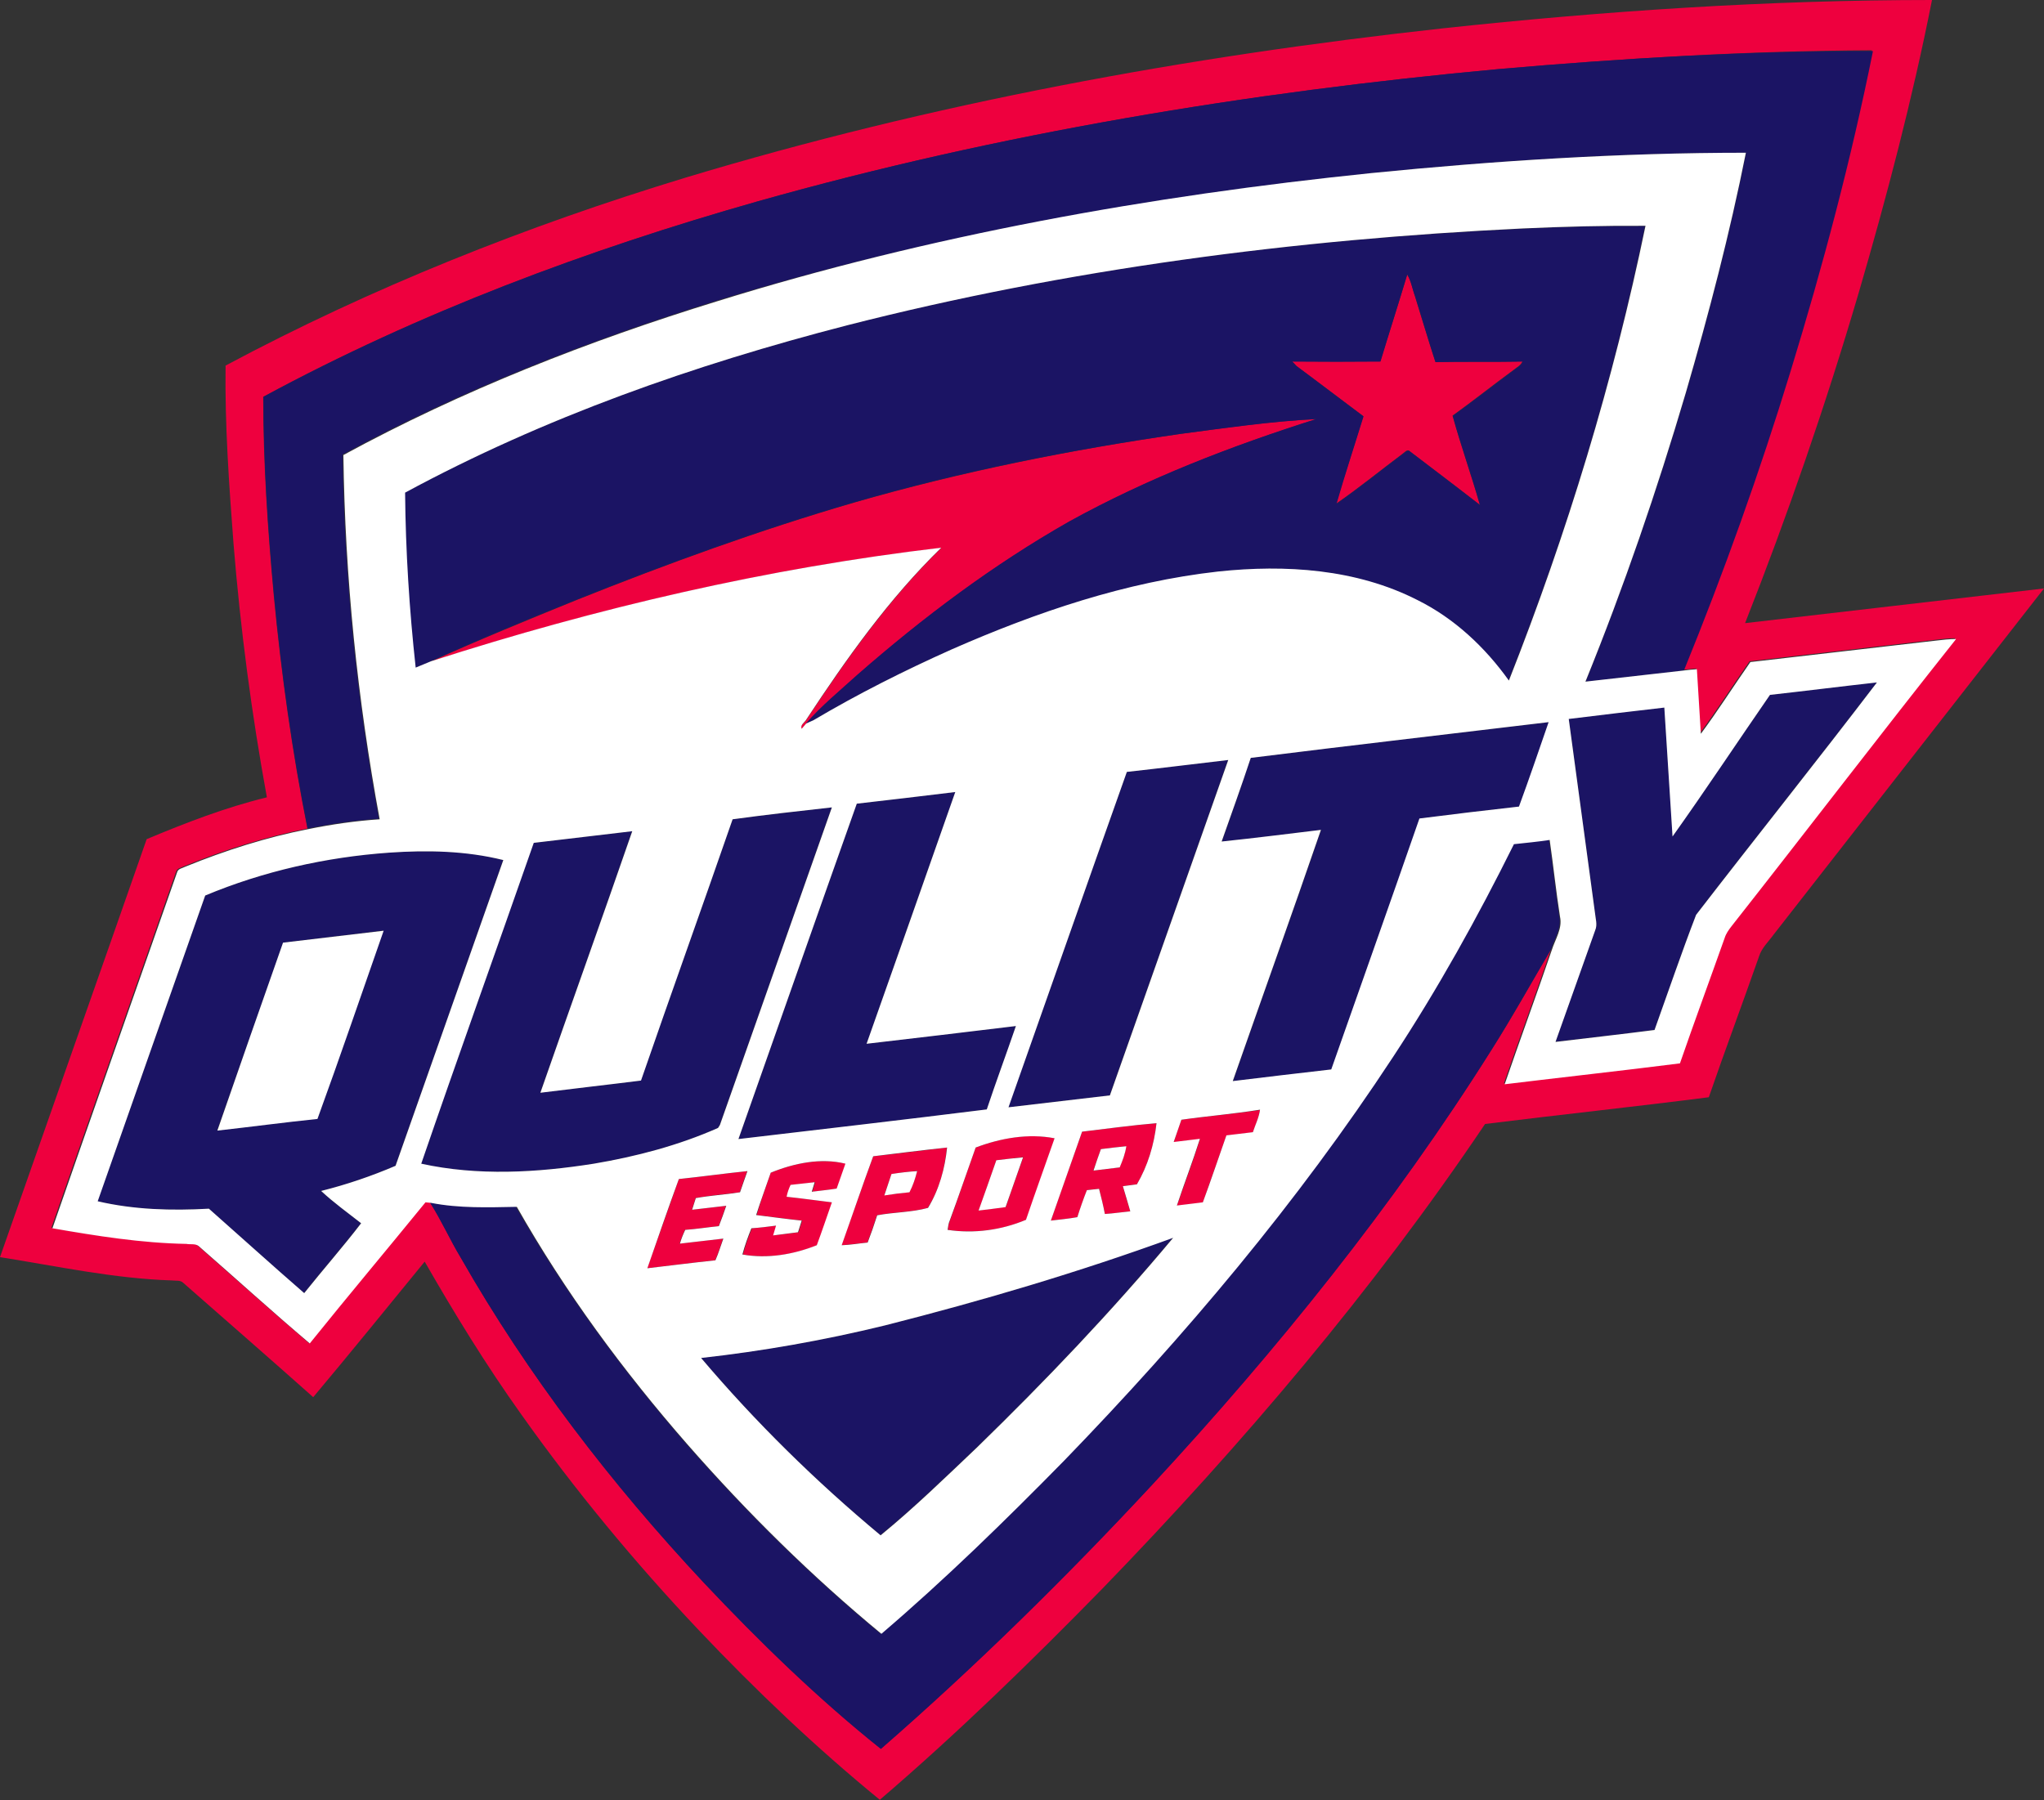 <?xml version="1.0" encoding="utf-8"?>
<svg xmlns="http://www.w3.org/2000/svg" xmlns:xlink="http://www.w3.org/1999/xlink" version="1.1" id="Layer_1" x="0px" y="0px" viewBox="316 79.9 772 680" style="enable-background:new 316 79.9 772 680;">
<rect x="316" y="79.9" width="772" height="680" fill="#333333" stroke="none"/>
<style type="text/css">
	.st0{fill:#EE003E;}
	.st1{fill:#1B1464;}
	.st2{fill:#FFFFFF;}
</style>
<g id="_x23_ee003eff">
	<path class="st0" d="M861,90.6C922.4,84,984,79.9,1045.7,79.9c-7.4,37.4-17.1,74.4-27.8,111c-12.4,42.1-26.7,83.6-42.8,124.4&#xD;&#xA;		c37.6-4.4,75.3-8.7,112.9-13.1c-34,43.5-68,87.1-102,130.6c-2,2.8-4.7,5.2-5.7,8.6c-6.2,17.7-12.8,35.3-18.9,53&#xD;&#xA;		c-28.1,3.6-56.4,6.6-84.5,10.1c-42.4,63-91.8,121.1-144.6,175.6c-27,27.6-54.7,54.6-84,79.7c-24.2-19.8-46.8-41.3-68.3-64&#xD;&#xA;		c-24.2-25.6-46.8-52.9-67.2-81.7c-13.2-18.5-25.1-37.9-36.4-57.6c-14,17.1-27.9,34.3-42.1,51.2c-16.3-14.5-32.7-28.8-49.1-43.2&#xD;&#xA;		c-1.1-1.1-2.9-0.7-4.3-0.9c-21.9-0.7-43.4-5.4-64.9-8.8c18.4-52.6,37-105.2,55.4-157.9c14.8-6.2,29.8-12,45.4-15.8&#xD;&#xA;		c-5.8-31.7-10-63.7-12.6-95.8c-1.7-22.4-3.3-44.9-3-67.3c55.2-29.5,113.6-52.7,173.4-70.9C667.9,118.9,764.2,101.2,861,90.6&#xD;&#xA;		 M882,106c-94.5,8.7-188.6,24.2-280,50c-64.4,18.3-127.6,41.9-186.6,73.8c0,25.1,1.7,50.1,4,75.1c2.8,29.5,6.9,58.9,12.7,88&#xD;&#xA;		c-16,3.2-31.5,8.1-46.5,14.2c-1.1,0.6-2.7,0.7-3.1,2.1c-15.7,44.9-31.5,89.6-47.1,134.5c16.8,2.9,33.6,5.6,50.6,5.9&#xD;&#xA;		c1.5,0.2,3.3-0.3,4.6,0.8c14,12.2,27.8,24.7,42,36.8c14.4-17.9,29.2-35.5,43.7-53.3c0.5,0.1,1.6,0.2,2.1,0.2&#xD;&#xA;		c4.3,6.7,7.5,14,11.6,20.8c25.4,44.6,56.9,85.5,91.9,122.9c21,22.2,42.9,43.6,66.8,62.7c35.9-31.3,69.8-64.8,102.3-99.6&#xD;&#xA;		c47.3-51.1,91.3-105.6,128.4-164.6c7.9-12.3,15-25.2,22.4-37.8c-5.7,16.9-12,33.7-17.8,50.7c22.1-2.7,44.2-5.1,66.2-7.9&#xD;&#xA;		c5.5-15.8,11.3-31.6,16.9-47.4c0.5-1.6,1.5-3,2.5-4.3c28.4-36.1,56.4-72.6,84.9-108.6c-2.6,0-5.1,0.3-7.6,0.6&#xD;&#xA;		c-23.4,2.7-46.7,5.4-70.1,8.1c-6.3,9-12.2,18.3-18.7,27.1c-0.5-8.1-1-16.2-1.5-24.4c-1.7,0.2-3.3,0.4-5,0.5&#xD;&#xA;		c15.1-37.1,28.6-74.8,40.3-113.1c12.2-39.8,22.9-80,31.1-120.9C976.1,99.1,929,101.9,882,106z"/>
	<path class="st0" d="M847.5,183.6c1.5,2.5,2,5.5,2.9,8.2c2.6,8.3,5,16.5,7.7,24.8c11-0.2,21.9,0.1,32.9-0.2&#xD;&#xA;		c-0.6,1.5-2.1,2.2-3.3,3.2c-7.8,5.7-15.3,11.7-23.1,17.3c3.1,11.3,7.1,22.4,10.3,33.7c-8.7-6.8-17.6-13.5-26.4-20.2&#xD;&#xA;		c-1-1.1-2.1,0.5-2.9,1c-8.3,6.2-16.3,12.8-24.9,18.7c3.2-11.1,6.9-22,10.2-33c-8.4-6.3-16.8-12.7-25.3-19c-0.4-0.4-1.2-1.2-1.6-1.7&#xD;&#xA;		c11.1,0.1,22.2,0.1,33.3,0C840.7,205.5,844.2,194.6,847.5,183.6z"/>
	<path class="st0" d="M762,243.8c17-2.3,34.1-4.8,51.3-5.6c-32.1,10.1-63.8,22.4-93.3,38.7c-28.7,16.3-55.2,36.2-80,57.9&#xD;&#xA;		c-6.6,6.1-13.7,11.7-19.5,18.5c-0.4,0.5-1.3,1.5-1.7,2c-0.8-1.5,1.2-2.4,1.8-3.6c15.2-22.9,31.2-45.6,50.9-64.8&#xD;&#xA;		c-65.5,7.6-130,22.7-192.7,42.9c18.1-8.2,36.5-15.7,54.9-23.2c34.5-13.8,69.4-26.5,105.1-36.9C679.1,258.1,720.4,249.8,762,243.8z"/>
	<path class="st0" d="M762.2,502.9c9.9-1.4,19.8-2.2,29.7-3.7c-0.4,3-1.8,5.7-2.7,8.5c-3.3,0.4-6.7,0.8-10,1.2&#xD;&#xA;		c-3,8.4-5.9,16.9-8.9,25.3c-3.3,0.4-6.6,0.8-9.8,1.2c2.9-8.4,6.1-16.7,8.7-25.2c-3.3,0.4-6.6,0.8-9.9,1.2&#xD;&#xA;		C760.2,508.5,761.2,505.7,762.2,502.9z"/>
	<path class="st0" d="M724.7,507.4c9.3-1.1,18.7-2.4,28.1-3.2c-0.9,8.1-3.3,16.1-7.4,23.1c-1.8,0.2-3.5,0.4-5.3,0.7&#xD;&#xA;		c0.9,3.2,1.8,6.4,2.8,9.5c-3.2,0.4-6.4,0.8-9.6,1c-0.6-3.2-1.4-6.3-2.2-9.5c-1.5,0.1-3,0.3-4.6,0.5c-1.3,3.4-2.5,6.8-3.6,10.2&#xD;&#xA;		c-3.3,0.6-6.7,0.9-10,1.3C716.7,529.8,720.8,518.6,724.7,507.4 M731.8,514c-1,2.7-1.9,5.4-2.9,8.1c3.3-0.4,6.6-0.8,9.9-1.2&#xD;&#xA;		c1.1-2.6,2.2-5.2,2.5-8C738.2,513.2,735,513.6,731.8,514z"/>
	<path class="st0" d="M684.5,513.4c9.4-3.6,19.8-5.5,29.9-3.5c-3.6,10.3-7.2,20.5-10.8,30.8c-9.3,3.9-19.6,5.3-29.6,3.8&#xD;&#xA;		c0.1-1.2,0.3-2.4,0.8-3.5C678.1,531.8,681.2,522.6,684.5,513.4 M692.3,518.2c-2.2,6.3-4.4,12.6-6.6,18.9c3.4-0.4,6.8-0.8,10.2-1.3&#xD;&#xA;		c2.1-6.3,4.4-12.5,6.6-18.8C699,517.4,695.7,517.8,692.3,518.2z"/>
	<path class="st0" d="M645.8,516.7c9.3-1,18.5-2.2,27.8-3.3c-0.7,8-2.9,16-7.2,22.8c-6.1,1.7-12.8,1.5-19.2,2.8&#xD;&#xA;		c-1.1,3.5-2.3,6.9-3.6,10.3c-3.3,0.3-6.5,0.8-9.8,1C637.9,539.1,641.7,527.8,645.8,516.7 M652.7,523.4c-0.9,2.7-1.8,5.3-2.7,8&#xD;&#xA;		c3.2-0.4,6.3-0.8,9.5-1.2c1.3-2.5,2.2-5.3,2.9-8C659.2,522.5,655.9,522.9,652.7,523.4z"/>
	<path class="st0" d="M607.1,522.9c8.8-3.6,19-5.7,28.4-3.4c-1.2,3.1-2.3,6.2-3.3,9.4c-3.1,0.5-6.3,0.8-9.4,1.2&#xD;&#xA;		c0.3-0.9,0.8-2.7,1.1-3.6c-3,0.4-6.1,0.8-9.1,1c-0.6,1.5-1.2,2.9-1.5,4.5c5.7,0.6,11.4,1.4,17.1,2.1c-1.9,5.4-3.7,10.8-5.7,16.2&#xD;&#xA;		c-8.8,3.5-18.6,5.2-28.1,3.5c0.9-3.4,2.1-6.7,3.4-9.9c3.1-0.2,6.2-0.7,9.3-1c-0.3,0.9-0.8,2.8-1.1,3.7c3.1-0.4,6.2-0.8,9.4-1.2&#xD;&#xA;		c0.4-1.5,0.9-2.9,1.4-4.4c-5.7-0.6-11.4-1.4-17.2-2.1C603.3,533.5,605.3,528.3,607.1,522.9z"/>
	<path class="st0" d="M572.4,525.3c8.6-0.9,17.2-2.1,25.8-3c-1,2.7-1.9,5.3-2.8,8c-5.5,0.8-11.1,1.1-16.7,2.2&#xD;&#xA;		c-0.4,1.5-0.9,2.9-1.4,4.4c4.3-0.5,8.6-1,12.9-1.5c-0.9,2.6-1.8,5.2-2.8,7.7c-4.2,0.4-8.5,1.1-12.7,1.4c-0.8,1.7-1.5,3.4-2,5.2&#xD;&#xA;		c5.5-0.7,10.9-1.3,16.4-1.9c-1,2.8-1.8,5.6-3,8.2c-8.6,0.9-17.1,2-25.7,3C564.5,547.8,568.4,536.5,572.4,525.3z"/>
</g>
<g id="_x23_1b1464ff">
	<path class="st1" d="M882,106c47-4.1,94.2-6.9,141.4-6.8c-8.2,40.8-18.9,81.1-31.1,120.9c-11.7,38.3-25.2,76-40.3,113.1&#xD;&#xA;		c-12.4,1.4-24.8,2.8-37.1,4.2c14.4-35.7,27-72.1,37.9-109.1c8.7-29.9,16.6-60.1,22.7-90.7c-47.3-0.1-94.5,3-141.6,7.7&#xD;&#xA;		c-83.6,8.7-166.9,23.6-247.3,48.2c-48.7,15.1-96.4,33.7-141.2,58.1c0.6,46.2,5.3,92.2,13.7,137.6c-9,0.6-18,1.9-26.9,3.7&#xD;&#xA;		c-5.8-29.1-9.9-58.5-12.7-88c-2.3-24.9-4-50-4-75.1c59-31.9,122.2-55.5,186.6-73.8C693.4,130.2,787.5,114.7,882,106z"/>
	<path class="st1" d="M635.9,202.8c83.4-21.3,169.2-32.5,255.1-36.5c15.4-0.7,30.9-1.1,46.3-1c-12,58.6-29.6,116.2-51.6,171.8&#xD;&#xA;		c-9-12.6-20.6-23.5-34.5-30.4c-23-11.8-49.9-13.6-75.3-10.8c-34.9,3.9-68.6,15.4-100.6,29.4c-17.9,8-35.4,16.8-52.3,26.8&#xD;&#xA;		c-0.7,0.3-2,0.9-2.7,1.2c5.9-6.8,12.9-12.5,19.5-18.5c24.8-21.7,51.3-41.6,80-57.9c29.5-16.3,61.2-28.5,93.3-38.7&#xD;&#xA;		c-17.2,0.9-34.3,3.4-51.3,5.6c-41.6,6-82.9,14.2-123.3,25.9c-35.7,10.4-70.6,23.1-105.1,36.9c-18.4,7.4-36.8,15-54.9,23.2&#xD;&#xA;		c-1.9,0.9-3.9,1.6-5.8,2.4c-2.3-22-3.8-44-4-66.1C521.5,237.6,578.2,217.7,635.9,202.8 M847.5,183.6c-3.3,11-6.8,21.9-10.1,32.9&#xD;&#xA;		c-11.1,0.1-22.2,0.1-33.3,0c0.4,0.4,1.2,1.2,1.6,1.7c8.5,6.3,16.8,12.7,25.3,19c-3.4,11-7,21.9-10.2,33&#xD;&#xA;		c8.5-5.9,16.6-12.5,24.9-18.7c0.9-0.5,1.9-2,2.9-1c8.8,6.7,17.6,13.4,26.4,20.2c-3.2-11.3-7.2-22.4-10.3-33.7&#xD;&#xA;		c7.8-5.6,15.4-11.6,23.1-17.3c1.2-0.9,2.7-1.7,3.3-3.2c-11,0.2-21.9,0-32.9,0.2c-2.7-8.2-5.1-16.5-7.7-24.8&#xD;&#xA;		C849.4,189.1,849,186.1,847.5,183.6z"/>
	<path class="st1" d="M984.5,342.4c13.5-1.6,26.9-3.2,40.4-4.8c-22.5,29.4-45.7,58.4-68.3,87.8c-5.6,14.4-10.5,29-15.7,43.5&#xD;&#xA;		c-12.4,1.7-24.9,3-37.4,4.5c5-14.1,10-28.1,15-42.2c0.9-2.1,0.1-4.4-0.1-6.6c-3.3-24.4-6.6-48.8-9.9-73.2c12-1.4,24-2.9,36.1-4.3&#xD;&#xA;		c1,16.2,2.2,32.4,3.1,48.7C960.2,378.3,972.1,360.2,984.5,342.4z"/>
	<path class="st1" d="M788.4,366.2c37.5-4.7,75.1-9,112.6-13.5c-3.7,10.6-7.3,21.3-11.2,31.9c-12.5,1.4-25.1,2.9-37.6,4.5&#xD;&#xA;		c-11,31.6-22.2,63.2-33.3,94.8c-12.4,1.5-24.8,3-37.2,4.4c11-31.6,22.4-63.2,33.3-94.9c-12.5,1.5-25,3.1-37.5,4.4&#xD;&#xA;		C781.2,387.3,784.9,376.8,788.4,366.2z"/>
	<path class="st1" d="M741.6,371.5c12.7-1.5,25.5-3,38.2-4.5c-14.9,42.2-29.8,84.4-44.7,126.7c-12.8,1.5-25.5,3-38.3,4.5&#xD;&#xA;		C711.8,456,726.6,413.7,741.6,371.5z"/>
	<path class="st1" d="M639.6,383.5c12.4-1.4,24.8-2.9,37.2-4.4c-11.2,31.7-22.4,63.4-33.5,95.1c18.8-2.2,37.6-4.5,56.4-6.7&#xD;&#xA;		c-3.6,10.5-7.5,21-11,31.5c-31.2,4-62.5,7.5-93.8,11.2C609.8,468,624.6,425.7,639.6,383.5z"/>
	<path class="st1" d="M592.7,389.4c12.4-1.7,24.9-3,37.4-4.5c-14.1,40-28.2,80-42.3,120c-0.2,0.3-0.5,0.8-0.7,1.1&#xD;&#xA;		c-14.9,6.6-30.8,10.8-46.9,13.5c-21.5,3.4-43.8,4.7-65.2,0c13.8-40.5,28.4-80.8,42.5-121.2c12.4-1.5,24.8-2.9,37.2-4.4&#xD;&#xA;		c-11.4,33-23.2,65.9-34.7,98.8c12.7-1.6,25.4-3,38-4.6C569.5,455.1,581.3,422.3,592.7,389.4z"/>
	<path class="st1" d="M887.5,398.6c4.5-0.5,9-0.9,13.5-1.6c1.5,9.6,2.4,19.3,3.9,29c1,4.5-1.8,8.5-3.1,12.6&#xD;&#xA;		c-7.5,12.6-14.6,25.4-22.4,37.8c-37.1,59-81.1,113.5-128.4,164.6c-32.4,34.9-66.4,68.3-102.3,99.6c-23.9-19.1-45.9-40.5-66.8-62.7&#xD;&#xA;		c-35-37.4-66.5-78.4-91.9-122.9c-4.1-6.8-7.3-14.1-11.6-20.8c10.7,2.1,21.6,1.7,32.4,1.5c18.3,32.1,40.3,62,64.5,89.8&#xD;&#xA;		c22.5,25.7,46.9,49.8,73.2,71.5c24.1-20.6,46.8-42.8,69-65.4c45.7-47.2,88.3-97.6,124.3-152.6C858.9,453.2,873.8,426.1,887.5,398.6&#xD;&#xA;		z"/>
	<path class="st1" d="M393.5,418.2c22-9.2,45.6-14.5,69.4-16.2c14.4-1,29.1-0.8,43.1,2.8c-13.5,38.5-27.1,77-40.7,115.5&#xD;&#xA;		c-9.1,3.9-18.5,7.1-28.1,9.5c4.7,4.4,10.1,8.2,15.1,12.2c-7,9-14.5,17.5-21.5,26.4c-12.1-10.5-24-21.3-36-31.9&#xD;&#xA;		c-14,0.8-28.2,0.4-42-2.8C366.4,495.1,380,456.7,393.5,418.2 M422.9,436c-8.3,23.6-16.6,47.3-24.9,70.9c12.6-1.3,25.2-3.1,37.8-4.4&#xD;&#xA;		c8.6-23.6,16.7-47.4,25-71.1C448.2,433,435.6,434.4,422.9,436z"/>
	<path class="st1" d="M650.2,580.6c36.8-9.3,73.2-20.1,108.8-33.2c-23.2,27.8-48.2,54.1-74.2,79.3c-11.9,11.3-23.6,22.7-36.3,33.1&#xD;&#xA;		c-24.4-20.3-47.2-42.7-67.8-67C604.1,590.3,627.3,586.2,650.2,580.6z"/>
</g>
<g id="_x23_ffffffff">
	<path class="st2" d="M833.8,145.3c47-4.7,94.3-7.7,141.6-7.7c-6.1,30.6-14,60.8-22.7,90.7c-10.9,36.9-23.4,73.4-37.9,109.1&#xD;&#xA;		c12.4-1.4,24.8-2.8,37.1-4.2c1.6-0.2,3.3-0.4,5-0.5c0.5,8.1,1,16.2,1.5,24.4c6.5-8.8,12.4-18.1,18.7-27.1&#xD;&#xA;		c23.4-2.7,46.7-5.4,70.1-8.1c2.5-0.3,5-0.6,7.6-0.6c-28.6,36-56.5,72.5-84.9,108.6c-1,1.3-2,2.7-2.5,4.3&#xD;&#xA;		c-5.6,15.8-11.4,31.5-16.9,47.4c-22,2.8-44.1,5.2-66.2,7.9c5.8-16.9,12-33.7,17.8-50.7c1.3-4.1,4.1-8.2,3.1-12.6&#xD;&#xA;		c-1.5-9.6-2.5-19.3-3.9-29c-4.5,0.7-9,1.1-13.5,1.6c-13.7,27.6-28.7,54.6-45.6,80.3c-36.1,55-78.6,105.4-124.3,152.6&#xD;&#xA;		c-22.2,22.6-44.9,44.8-69,65.4c-26.3-21.7-50.7-45.8-73.2-71.5c-24.3-27.8-46.3-57.7-64.5-89.8c-10.8,0.2-21.7,0.6-32.4-1.5&#xD;&#xA;		c-0.5,0-1.6-0.2-2.1-0.2c-14.5,17.8-29.3,35.4-43.7,53.3c-14.2-12-28-24.6-42-36.8c-1.3-1-3.1-0.5-4.6-0.8c-17-0.3-33.9-3-50.6-5.9&#xD;&#xA;		c15.6-44.9,31.4-89.7,47.1-134.5c0.4-1.4,2-1.5,3.1-2.1c15-6.1,30.6-11.1,46.5-14.2c8.9-1.8,17.8-3.1,26.9-3.7&#xD;&#xA;		c-8.4-45.4-13.1-91.4-13.7-137.6c44.8-24.4,92.5-43.1,141.2-58.1C666.9,168.8,750.1,153.9,833.8,145.3 M635.9,202.8&#xD;&#xA;		C578.2,217.7,521.5,237.6,469,266c0.2,22.1,1.6,44.2,4,66.1c1.9-0.8,3.9-1.6,5.8-2.4c62.7-20.2,127.2-35.2,192.7-42.9&#xD;&#xA;		c-19.8,19.3-35.8,41.9-50.9,64.8c-0.6,1.2-2.5,2.1-1.8,3.6c0.4-0.5,1.3-1.5,1.7-2c0.7-0.3,2-0.9,2.7-1.2&#xD;&#xA;		c16.9-10,34.4-18.8,52.3-26.8c32.1-14.1,65.7-25.5,100.6-29.4c25.4-2.7,52.2-1,75.3,10.8c13.9,6.9,25.5,17.8,34.5,30.4&#xD;&#xA;		c22-55.7,39.5-113.2,51.6-171.8c-15.5-0.1-30.9,0.3-46.3,1C805.1,170.3,719.3,181.5,635.9,202.8 M984.5,342.4&#xD;&#xA;		c-12.3,17.8-24.2,35.8-36.8,53.5c-1-16.2-2.1-32.5-3.1-48.7c-12,1.4-24.1,2.8-36.1,4.3c3.3,24.4,6.6,48.8,9.9,73.2&#xD;&#xA;		c0.2,2.2,1,4.5,0.1,6.6c-5,14-10,28.1-15,42.2c12.5-1.5,24.9-2.9,37.4-4.5c5.2-14.5,10.2-29.2,15.7-43.5&#xD;&#xA;		c22.6-29.3,45.8-58.3,68.3-87.8C1011.4,339.2,998,340.9,984.5,342.4 M788.4,366.2c-3.5,10.6-7.3,21.1-11,31.6&#xD;&#xA;		c12.5-1.3,25-2.9,37.5-4.4c-10.9,31.7-22.2,63.2-33.3,94.9c12.4-1.5,24.8-3,37.2-4.4c11.1-31.6,22.3-63.1,33.3-94.8&#xD;&#xA;		c12.5-1.6,25.1-3.1,37.6-4.5c3.9-10.6,7.5-21.2,11.2-31.9C863.5,357.2,826,361.5,788.4,366.2 M741.6,371.5&#xD;&#xA;		c-15,42.2-29.8,84.5-44.7,126.7c12.8-1.5,25.5-3,38.3-4.5c14.9-42.2,29.8-84.5,44.7-126.7C767.1,368.5,754.3,370.1,741.6,371.5&#xD;&#xA;		 M639.6,383.5c-15,42.2-29.8,84.5-44.7,126.7c31.3-3.7,62.6-7.3,93.8-11.2c3.5-10.5,7.4-21,11-31.5c-18.8,2.3-37.6,4.5-56.4,6.7&#xD;&#xA;		c11.2-31.7,22.4-63.4,33.5-95.1C664.4,380.6,652,382.1,639.6,383.5 M592.7,389.4c-11.4,32.9-23.2,65.7-34.6,98.7&#xD;&#xA;		c-12.7,1.6-25.3,3-38,4.6c11.5-33,23.3-65.8,34.7-98.8c-12.4,1.5-24.8,2.9-37.2,4.4c-14.1,40.4-28.6,80.7-42.5,121.2&#xD;&#xA;		c21.4,4.7,43.7,3.4,65.2,0c16-2.7,32-6.9,46.9-13.5c0.2-0.3,0.5-0.8,0.7-1.1c14.1-40,28.2-80,42.3-120&#xD;&#xA;		C617.6,386.3,605.1,387.7,592.7,389.4 M393.5,418.2c-13.5,38.5-27.1,76.9-40.6,115.5c13.7,3.2,27.9,3.6,42,2.8&#xD;&#xA;		c12,10.6,23.9,21.4,36,31.9c7.1-8.9,14.6-17.4,21.5-26.4c-5.1-4-10.4-7.8-15.1-12.2c9.6-2.4,19-5.6,28.1-9.5&#xD;&#xA;		c13.6-38.5,27.1-77,40.7-115.5c-14.1-3.5-28.7-3.8-43.1-2.8C439.1,403.7,415.5,409,393.5,418.2 M762.2,502.9&#xD;&#xA;		c-1,2.8-1.9,5.6-2.9,8.4c3.3-0.4,6.6-0.8,9.9-1.2c-2.7,8.5-5.9,16.8-8.7,25.2c3.3-0.4,6.5-0.8,9.8-1.2c3.1-8.4,5.9-16.8,8.9-25.3&#xD;&#xA;		c3.3-0.4,6.7-0.8,10-1.2c0.9-2.8,2.3-5.5,2.7-8.5C782,500.7,772,501.5,762.2,502.9 M724.7,507.4c-3.9,11.2-7.9,22.4-11.8,33.6&#xD;&#xA;		c3.3-0.4,6.7-0.7,10-1.3c1.1-3.5,2.3-6.9,3.6-10.2c1.5-0.2,3-0.3,4.6-0.5c0.8,3.1,1.6,6.3,2.2,9.5c3.2-0.2,6.4-0.7,9.6-1&#xD;&#xA;		c-0.9-3.2-1.9-6.4-2.8-9.5c1.8-0.2,3.5-0.5,5.3-0.7c4.1-7,6.5-15,7.4-23.1C743.3,505,734,506.3,724.7,507.4 M684.5,513.4&#xD;&#xA;		c-3.3,9.2-6.4,18.4-9.8,27.6c-0.5,1.1-0.6,2.3-0.8,3.5c10,1.5,20.3,0.1,29.6-3.8c3.5-10.3,7.2-20.5,10.8-30.8&#xD;&#xA;		C704.4,508,694,509.8,684.5,513.4 M645.8,516.7c-4.1,11.1-7.9,22.4-11.9,33.6c3.3-0.1,6.5-0.7,9.8-1c1.3-3.4,2.5-6.8,3.6-10.3&#xD;&#xA;		c6.3-1.2,13-1.1,19.2-2.8c4.2-6.9,6.4-14.9,7.2-22.8C664.3,514.4,655,515.6,645.8,516.7 M607.1,522.9c-1.8,5.3-3.8,10.6-5.5,16&#xD;&#xA;		c5.7,0.7,11.4,1.5,17.2,2.1c-0.5,1.5-0.9,2.9-1.4,4.4c-3.1,0.4-6.3,0.8-9.4,1.2c0.3-0.9,0.8-2.8,1.1-3.7c-3.1,0.4-6.2,0.8-9.3,1&#xD;&#xA;		c-1.3,3.2-2.5,6.5-3.4,9.9c9.5,1.7,19.3,0,28.1-3.5c2-5.4,3.8-10.8,5.7-16.2c-5.7-0.7-11.4-1.5-17.1-2.1c0.3-1.6,0.8-3,1.5-4.5&#xD;&#xA;		c3.1-0.3,6.1-0.7,9.1-1c-0.3,0.9-0.8,2.7-1.1,3.6c3.1-0.4,6.3-0.7,9.4-1.2c1.1-3.1,2.2-6.3,3.3-9.4&#xD;&#xA;		C626.1,517.2,615.9,519.3,607.1,522.9 M572.4,525.3c-4.1,11.2-8,22.5-11.9,33.7c8.6-1,17.1-2.1,25.7-3c1.2-2.7,2-5.5,3-8.2&#xD;&#xA;		c-5.5,0.6-10.9,1.3-16.4,1.9c0.5-1.8,1.2-3.5,2-5.2c4.3-0.3,8.5-1,12.7-1.4c1-2.5,1.9-5.1,2.8-7.7c-4.3,0.5-8.6,1-12.9,1.5&#xD;&#xA;		c0.5-1.5,0.9-2.9,1.4-4.4c5.5-1,11.1-1.3,16.7-2.2c0.9-2.7,1.9-5.4,2.8-8C589.6,523.2,581,524.4,572.4,525.3 M650.2,580.6&#xD;&#xA;		c-22.9,5.6-46.1,9.7-69.4,12.3c20.6,24.3,43.3,46.6,67.8,67c12.7-10.4,24.4-21.8,36.3-33.1c26-25.3,51-51.5,74.2-79.3&#xD;&#xA;		C723.4,560.5,686.9,571.3,650.2,580.6z"/>
	<path class="st2" d="M422.9,436c12.7-1.5,25.3-3,38-4.5c-8.3,23.7-16.4,47.5-25,71.1c-12.6,1.3-25.2,3-37.8,4.4&#xD;&#xA;		C406.3,483.3,414.6,459.6,422.9,436z"/>
	<path class="st2" d="M731.8,514c3.2-0.4,6.4-0.8,9.6-1.1c-0.4,2.8-1.4,5.4-2.5,8c-3.3,0.4-6.6,0.8-9.9,1.2&#xD;&#xA;		C729.9,519.4,730.8,516.7,731.8,514z"/>
	<path class="st2" d="M692.3,518.2c3.4-0.4,6.7-0.8,10.1-1.1c-2.2,6.3-4.4,12.5-6.6,18.8c-3.4,0.5-6.8,0.9-10.2,1.3&#xD;&#xA;		C687.9,530.8,690.1,524.5,692.3,518.2z"/>
	<path class="st2" d="M652.7,523.4c3.2-0.5,6.5-0.9,9.7-1.1c-0.7,2.8-1.6,5.5-2.9,8c-3.2,0.3-6.4,0.7-9.5,1.2&#xD;&#xA;		C650.9,528.8,651.8,526.1,652.7,523.4z"/>
</g>
</svg>